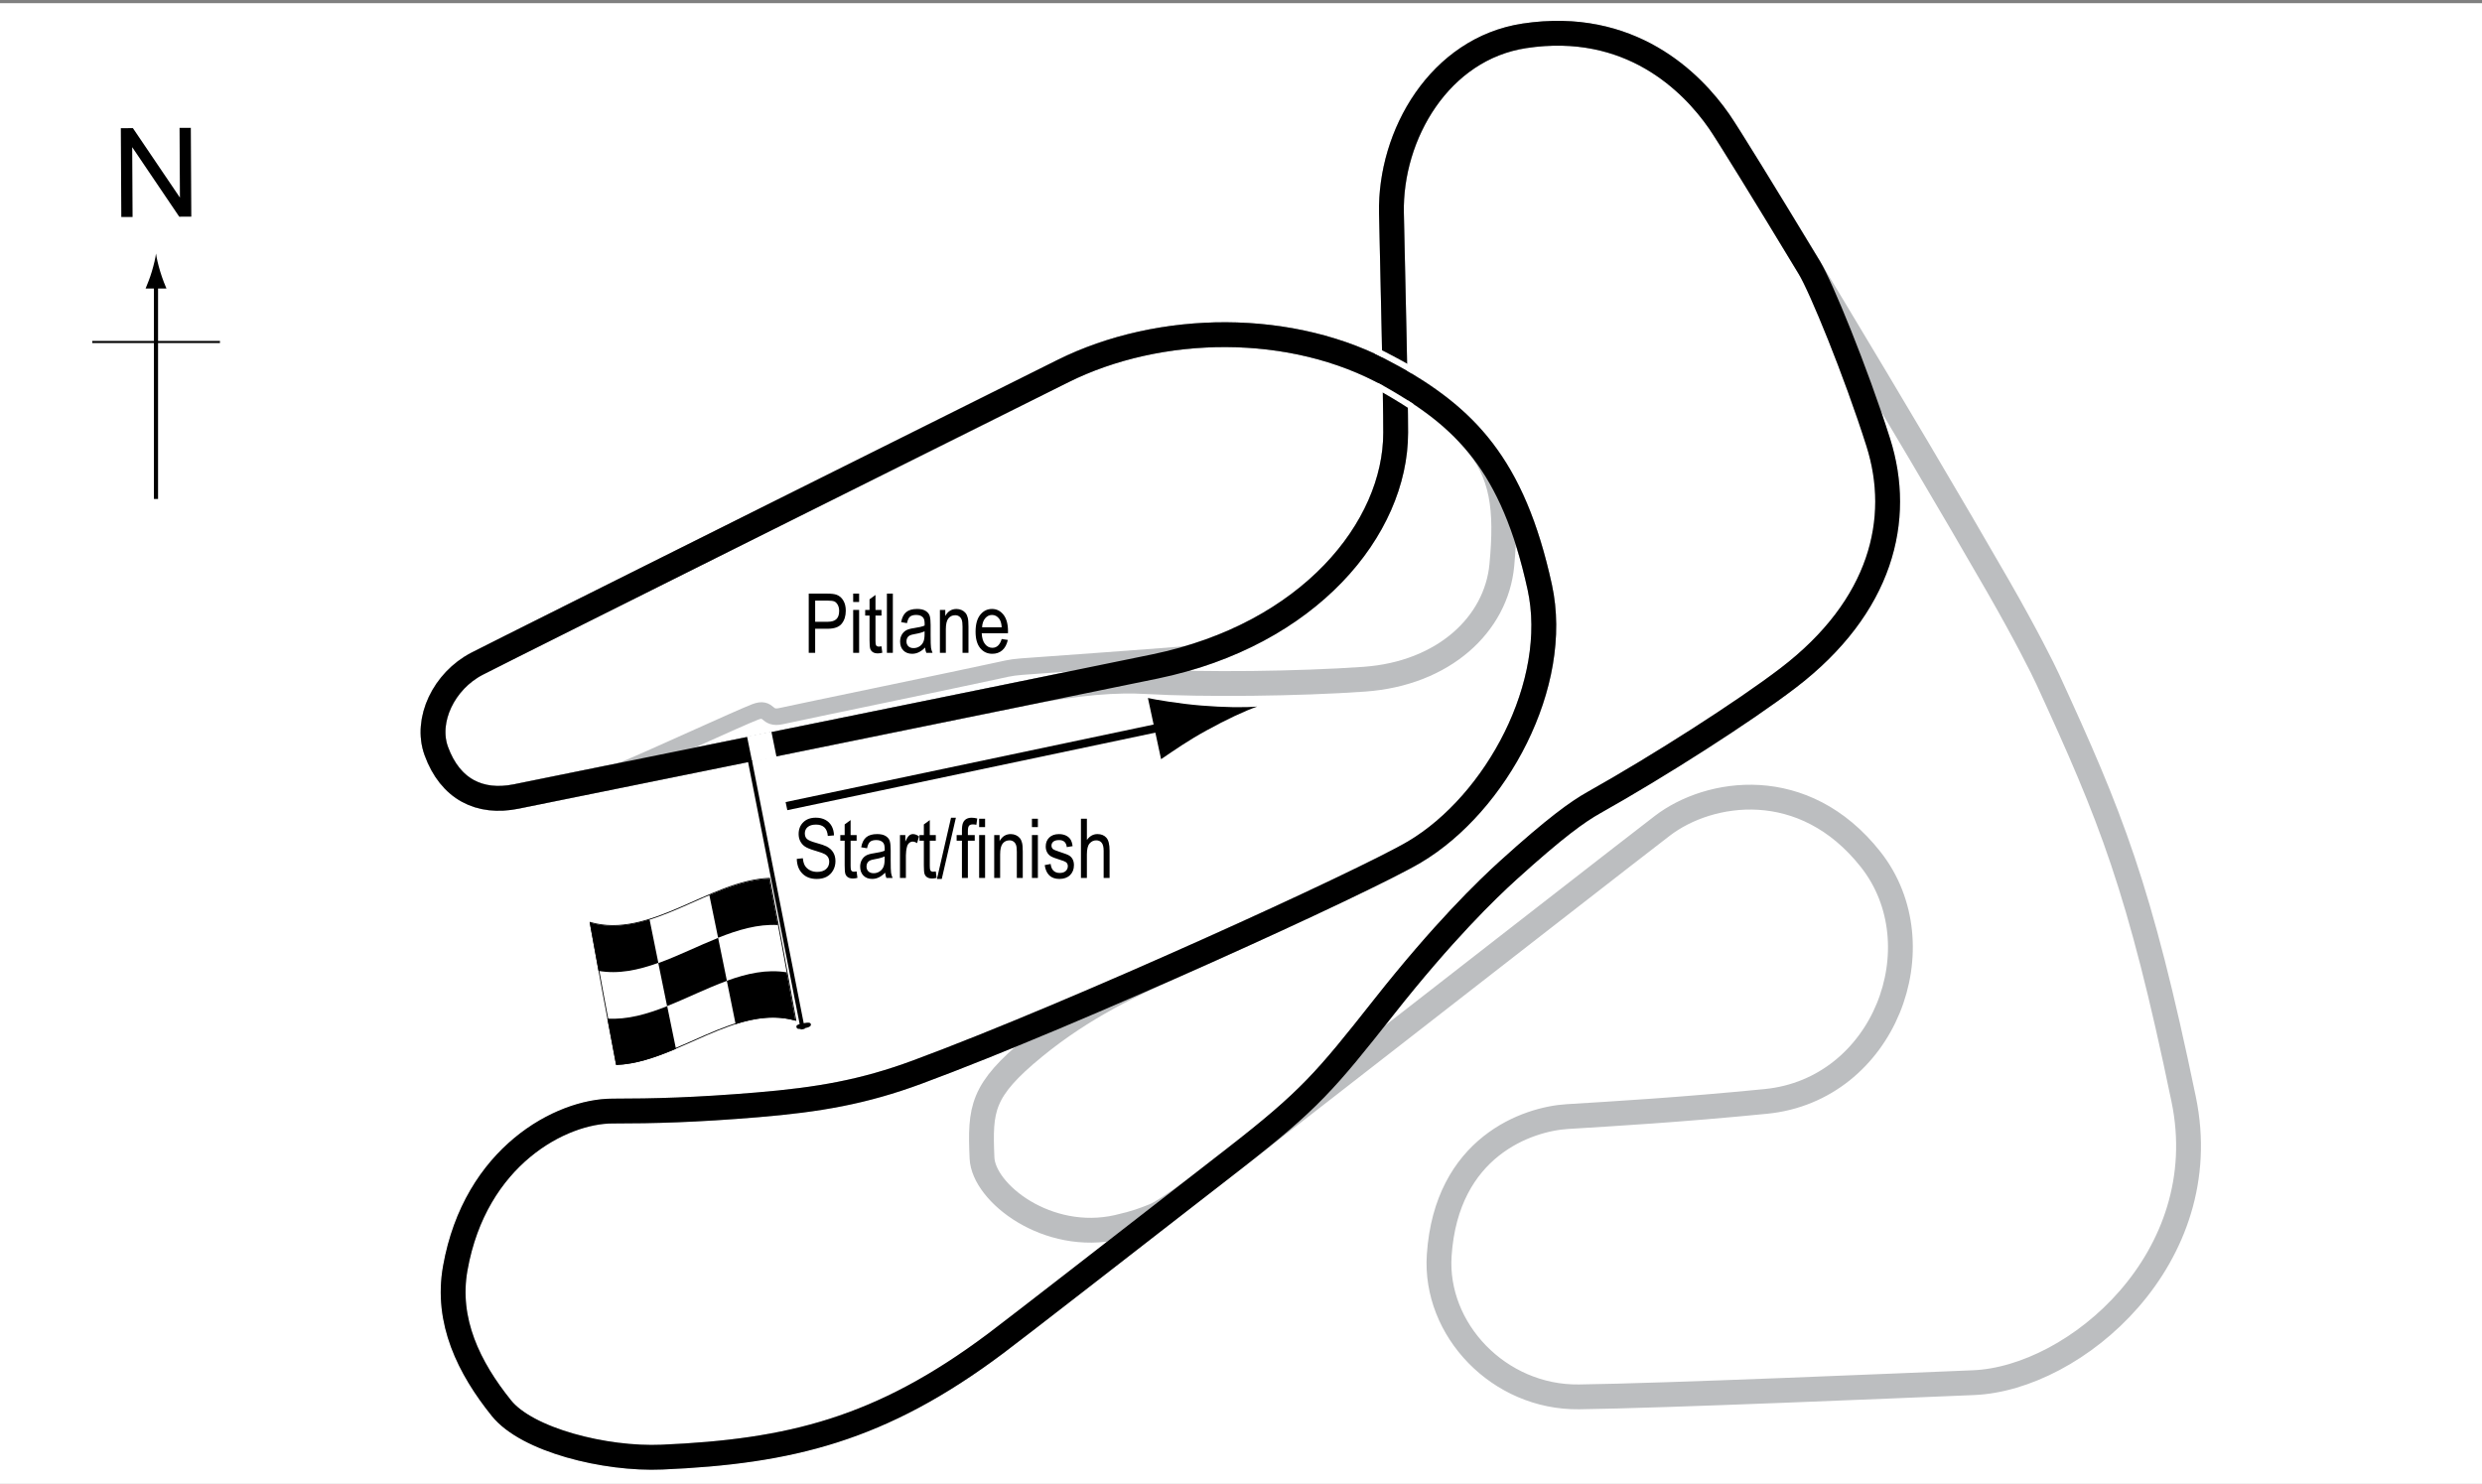 <?xml version="1.0" encoding="UTF-8"?> <svg xmlns="http://www.w3.org/2000/svg" xmlns:xlink="http://www.w3.org/1999/xlink" version="1.1" x="0px" y="0px" width="300px" height="179.387px" viewBox="0 0 300 179.387" xml:space="preserve"><rect x="0" y="0" width="300" height="179.387" fill="#808080" stroke="none"/> <g id="Background"> <rect x="-1.393" y="0.382" fill="#FFFFFF" width="303.067" height="180.989"></rect> </g> <g id="Pitlane"> <path fill="none" stroke="#BCBEC0" stroke-width="2" d="M146.61,78.586c-0.975,0.333-3.291,0.544-6.333,0.771 c-3.353,0.25-11.667,0.875-15.333,1.125c-2.507,0.171-2.542,0.188-4.333,0.583c-4.13,0.913-24.229,5.063-26.167,5.5 s-1.354-1.188-3.167-0.5s-12.583,5.646-15.667,6.917c-2.533,1.044-3.938,1.438-5.542,1.729"></path> </g> <g id="Circuit_No5"> <path fill="none" stroke="#BCBEC0" stroke-width="3" d="M57.672,80.232c4.125-2.125,65.832-32.898,70.813-35.375 c11.688-5.813,27.717-6.082,39.5,0.5c9.063,5.063,14.875,10.75,18.125,25.625c2.556,11.699-5.25,26.125-15.125,32 c-5.956,3.543-40.875,19.5-60.125,26.625c-6.483,2.399-11.911,3.34-19.333,3.958s-12.5,0.75-17.5,0.75c-6.167,0-16.583,5.417-19,19 c-1.137,6.389,1.658,12.035,5.583,16.917c3.083,3.834,12.492,6.217,19.417,5.917c15.417-0.667,26.412-3.309,40.333-13.75 c6-4.5,74.554-57.974,80.583-62.583c5.636-4.309,17.084-6.167,25.167,4.083c8.205,10.405,1.667,27.833-12.667,29.25 c-10.331,1.021-18.583,1.5-24,1.833c-4.805,0.295-14.611,3.638-15.485,16.771c-0.598,8.979,7.217,17.238,16.907,17.113 c10.412-0.134,39.053-1.368,47.662-1.717c12.333-0.5,29.389-15.069,25.416-34.25c-5.333-25.75-8.833-34.25-16.416-50.75 c-0.605-1.316-2.661-5.431-6-11.25c-10.696-18.641-31.236-52.636-33.75-56.25c-3.299-4.742-10.75-12.25-23.51-10.319 c-10.243,1.55-16.288,11.958-16.082,21.443s0.508,21.876,0.508,26.542c0,11.583-10.467,24.402-29.083,28.25 c-14.917,3.083-71.949,14.669-77.25,15.729c-4.375,0.875-7.938-0.875-9.625-5.5C51.373,87.061,53.648,82.305,57.672,80.232z"></path> </g> <g id="Circuit_No2"> <path fill="none" stroke="#BCBEC0" stroke-width="3" d="M57.672,80.232c4.125-2.125,65.832-32.898,70.813-35.375 c11.688-5.813,27.717-6.082,39.5,0.5c9.063,5.063,14.875,10.75,18.125,25.625c2.556,11.699-5.25,26.125-15.125,32 c-3.269,1.945-15.261,7.628-28.599,13.539c-5.429,2.406-11.425,5.189-17.359,10.044c-6.417,5.25-6.583,7.458-6.333,13.417 c0.178,4.24,7.917,10.292,16.375,8.375c2.297-0.521,3.25-0.917,4.417-1.375c1.852-0.728,7.105-4.903,9.703-6.924 c9.099-7.077,11.045-9.398,18.089-18.326c7.167-9.083,12.426-14.173,15.042-16.542c5.708-5.167,8.376-7.069,10.333-8.167 c7.875-4.417,18.129-10.98,23.461-15.053c11.331-8.655,13.863-19.194,10.914-28.488c-2.75-8.667-6.926-18.807-8.316-21.107 c-5.488-9.08-9.859-16.18-10.934-17.726c-3.299-4.742-10.75-12.25-23.51-10.319c-10.243,1.55-16.288,11.958-16.082,21.443 s0.508,21.876,0.508,26.542c0,11.583-10.467,24.402-29.083,28.25c-14.917,3.083-71.949,14.669-77.25,15.729 c-4.375,0.875-7.938-0.875-9.625-5.5C51.373,87.061,53.648,82.305,57.672,80.232z"></path> </g> <g id="Circuit_No1"> <path fill="none" stroke="#BCBEC0" stroke-width="3" d="M57.672,80.232c4.125-2.125,65.832-32.898,70.813-35.375 c11.688-5.813,27.717-6.082,39.5,0.5c3.991,2.229,7.353,4.581,10.142,7.784c3.544,4.07,4.029,8.42,3.4,15.174 c-0.667,7.167-7.037,13.108-16.604,13.792c-7.875,0.563-19.563,0.688-26.313,0.292c-3.552-0.208-8.267,0.071-15.151,1.477 c-22.587,4.612-57.037,11.607-61.099,12.419c-4.375,0.875-7.938-0.875-9.625-5.5C51.373,87.061,53.648,82.305,57.672,80.232z"></path> </g> <g id="Circuit_No3"> <path fill="none" stroke="#000000" stroke-width="3" d="M57.672,80.232c4.125-2.125,65.832-32.898,70.813-35.375 c11.688-5.813,27.717-6.082,39.5,0.5c9.063,5.063,14.875,10.75,18.125,25.625c2.556,11.699-5.25,26.125-15.125,32 c-5.956,3.543-40.875,19.5-60.125,26.625c-6.483,2.399-11.911,3.34-19.333,3.958s-12.5,0.75-17.5,0.75c-6.167,0-16.583,5.417-19,19 c-1.137,6.389,1.658,12.035,5.583,16.917c3.083,3.834,12.492,6.217,19.417,5.917c15.417-0.667,26.412-3.309,40.333-13.75 c2.378-1.784,14.583-11.261,28.828-22.341c9.099-7.077,11.045-9.398,18.089-18.326c7.167-9.083,12.426-14.173,15.042-16.542 c5.708-5.167,8.376-7.069,10.333-8.167c7.875-4.417,18.129-10.98,23.461-15.053c11.331-8.655,13.863-19.194,10.914-28.488 c-2.75-8.667-6.926-18.807-8.316-21.107c-5.488-9.08-9.859-16.18-10.934-17.726c-3.299-4.742-10.75-12.25-23.51-10.319 c-10.243,1.55-16.288,11.958-16.082,21.443s0.508,21.876,0.508,26.542c0,11.583-10.467,24.402-29.083,28.25 c-14.917,3.083-71.949,14.669-77.25,15.729c-4.375,0.875-7.938-0.875-9.625-5.5C51.373,87.061,53.648,82.305,57.672,80.232z"></path> </g> <g id="Bridge"> <path fill="none" stroke="#FFFFFF" stroke-width="0.75" d="M166.344,42.419c0.844,0.391,4,2.078,4.5,2.422"></path> <path fill="none" stroke="#FFFFFF" stroke-width="0.75" d="M166.391,46.638c0.844,0.391,3.25,1.844,4.266,2.531"></path> </g> <g id="Startline"> <line fill="none" stroke="#FFFFFF" stroke-width="3" x1="91.766" y1="88.732" x2="92.391" y2="91.826"></line> </g> <g id="Flag"> <g> <g> <path fill="#FFFFFF" stroke="#000000" stroke-width="0.1" d="M71.328,111.506c7.229,2.097,14.459-5.062,21.689-5.333 c1.061,5.56,2.121,11.269,3.182,17.176c-7.23-2.099-14.46,5.061-21.691,5.33C73.447,123.12,72.388,117.413,71.328,111.506z"></path> <path d="M87.853,118.566c2.411-0.879,4.821-1.419,7.231-1.022c0.354,1.925,0.707,3.871,1.06,5.838 c-2.41-0.685-4.82-0.345-7.23,0.421C88.561,122.049,88.207,120.304,87.853,118.566z"></path> <path d="M85.738,108.208c2.411-1.025,4.821-1.887,7.231-1.986c0.354,1.852,0.707,3.72,1.06,5.606 c-2.411-0.136-4.821,0.577-7.231,1.541C86.445,111.643,86.092,109.923,85.738,108.208z"></path> <path d="M79.57,116.428c2.411-0.869,4.821-2.084,7.231-3.048c0.354,1.725,0.707,3.456,1.061,5.194 c-2.41,0.877-4.821,2.093-7.231,3.051C80.278,119.898,79.924,118.167,79.57,116.428z"></path> <path d="M71.281,111.521c2.411,0.713,4.822,0.393,7.233-0.362c0.354,1.755,0.707,3.501,1.06,5.24 c-2.411,0.87-4.822,1.393-7.233,0.97C71.988,115.44,71.635,113.492,71.281,111.521z"></path> <path d="M73.411,123.136c2.411,0.156,4.821-0.545,7.232-1.504c0.354,1.726,0.707,3.446,1.061,5.163 c-2.411,1.021-4.822,1.871-7.232,1.952C74.118,126.893,73.765,125.023,73.411,123.136z"></path> </g> </g> <line fill="#FFFFFF" stroke="#000000" stroke-width="0.5" x1="97.032" y1="124.419" x2="90.642" y2="91.953"></line> <path d="M96.268,124.163c-0.034-0.171,0.012-0.302,0.792-0.457c0.777-0.152,0.91-0.057,0.948,0.114 c0.031,0.173-0.048,0.354-0.829,0.506C96.403,124.48,96.3,124.336,96.268,124.163z"></path> <g> <line fill="none" stroke="#000000" x1="95.06" y1="97.452" x2="142.029" y2="87.555"></line> <path d="M145.814,88.314c-2.268,1.25-3.699,2.264-5.475,3.463l-1.589-7.396c0.766,0.182,3.833,0.699,6.415,0.909 c2.763,0.227,5.234,0.258,6.799,0.124C150.48,85.933,148.239,86.974,145.814,88.314z"></path> </g> </g> <g id="North"> <g> <g> <g> <line fill="none" stroke="#000000" stroke-width="0.5" x1="18.855" y1="60.318" x2="18.855" y2="34.035"></line> <path d="M18.343,32.854c-0.25,0.827-0.479,1.364-0.746,2.027h2.522c-0.113-0.237-0.496-1.2-0.746-2.027 c-0.268-0.885-0.45-1.687-0.516-2.207C18.793,31.167,18.61,31.969,18.343,32.854z"></path> </g> </g> </g> <line fill="none" stroke="#000000" stroke-width="0.25" x1="11.15" y1="41.343" x2="26.586" y2="41.343"></line> <g> <path d="M14.662,26.234l-0.057-10.737l1.458-0.008l5.685,8.4l-0.045-8.43l1.362-0.007l0.057,10.737l-1.458,0.008l-5.685-8.407 l0.045,8.438L14.662,26.234z"></path> </g> </g> <g id="Labels"> <g> <path d="M97.752,78.92v-7.158h2.212c0.521,0,0.905,0.045,1.152,0.137c0.339,0.124,0.608,0.353,0.811,0.688 s0.303,0.747,0.303,1.235c0,0.645-0.164,1.17-0.493,1.577s-0.896,0.61-1.704,0.61h-1.504v2.91H97.752z M98.529,75.166h1.519 c0.479,0,0.828-0.108,1.05-0.325s0.332-0.543,0.332-0.979c0-0.283-0.055-0.526-0.163-0.728c-0.109-0.202-0.241-0.34-0.396-0.415 c-0.154-0.075-0.434-0.112-0.837-0.112h-1.504V75.166z"></path> <path d="M103.124,72.773v-1.011h0.718v1.011H103.124z M103.124,78.92v-5.186h0.718v5.186H103.124z"></path> <path d="M106.546,78.134l0.098,0.776c-0.198,0.052-0.378,0.078-0.537,0.078c-0.251,0-0.452-0.05-0.605-0.149 s-0.258-0.235-0.315-0.408c-0.057-0.172-0.085-0.516-0.085-1.03v-2.983h-0.527v-0.684h0.527v-1.284l0.718-0.527v1.812h0.728v0.684 h-0.728v3.032c0,0.28,0.021,0.46,0.063,0.542c0.062,0.117,0.178,0.176,0.347,0.176C106.31,78.168,106.417,78.157,106.546,78.134z"></path> <path d="M107.201,78.92v-7.158h0.718v7.158H107.201z"></path> <path d="M111.815,78.281c-0.241,0.25-0.491,0.439-0.752,0.566s-0.53,0.19-0.811,0.19c-0.442,0-0.796-0.133-1.06-0.4 s-0.396-0.626-0.396-1.079c0-0.299,0.062-0.565,0.186-0.796s0.293-0.412,0.508-0.542s0.54-0.226,0.977-0.288 c0.586-0.086,1.016-0.188,1.289-0.308l0.005-0.225c0-0.355-0.063-0.604-0.19-0.747c-0.179-0.208-0.454-0.313-0.825-0.313 c-0.335,0-0.586,0.069-0.752,0.208s-0.288,0.4-0.366,0.783l-0.708-0.117c0.101-0.557,0.306-0.962,0.612-1.216 c0.309-0.254,0.748-0.381,1.321-0.381c0.446,0,0.796,0.084,1.05,0.251s0.414,0.375,0.48,0.623 c0.067,0.248,0.101,0.609,0.101,1.084v1.172c0,0.82,0.016,1.337,0.046,1.55c0.031,0.213,0.093,0.421,0.184,0.623h-0.752 C111.886,78.741,111.837,78.528,111.815,78.281z M111.756,76.318c-0.264,0.13-0.656,0.241-1.177,0.332 c-0.303,0.052-0.515,0.111-0.635,0.178s-0.214,0.161-0.28,0.283c-0.067,0.122-0.101,0.263-0.101,0.422 c0,0.248,0.076,0.445,0.229,0.593s0.364,0.222,0.635,0.222c0.257,0,0.49-0.067,0.701-0.2c0.209-0.133,0.366-0.312,0.471-0.535 s0.156-0.548,0.156-0.974V76.318z"></path> <path d="M113.607,78.92v-5.186h0.649v0.732c0.156-0.285,0.347-0.498,0.572-0.638c0.227-0.141,0.485-0.211,0.778-0.211 c0.227,0,0.438,0.045,0.631,0.134s0.35,0.207,0.468,0.352c0.119,0.145,0.207,0.333,0.266,0.564s0.088,0.586,0.088,1.064v3.188 h-0.718v-3.158c0-0.381-0.032-0.66-0.098-0.836c-0.065-0.176-0.167-0.312-0.306-0.408c-0.138-0.096-0.298-0.144-0.48-0.144 c-0.345,0-0.62,0.129-0.825,0.386s-0.308,0.699-0.308,1.325v2.835H113.607z"></path> <path d="M121.073,77.25l0.742,0.112c-0.124,0.553-0.348,0.971-0.672,1.252c-0.323,0.282-0.725,0.422-1.203,0.422 c-0.603,0-1.09-0.229-1.463-0.686c-0.372-0.458-0.559-1.117-0.559-1.98c0-0.895,0.188-1.578,0.564-2.048 c0.375-0.47,0.852-0.706,1.428-0.706c0.55,0,1.009,0.231,1.377,0.693s0.552,1.131,0.552,2.007l-0.005,0.234h-3.174 c0.029,0.583,0.164,1.022,0.405,1.318s0.534,0.444,0.879,0.444C120.485,78.315,120.861,77.96,121.073,77.25z M118.705,75.83h2.373 c-0.032-0.449-0.129-0.785-0.288-1.006c-0.231-0.322-0.525-0.483-0.884-0.483c-0.322,0-0.598,0.134-0.825,0.403 S118.727,75.374,118.705,75.83z"></path> </g> <g> <path d="M96.308,103.831l0.732-0.078c0.039,0.394,0.128,0.701,0.266,0.92c0.139,0.22,0.337,0.396,0.594,0.53s0.547,0.2,0.869,0.2 c0.462,0,0.821-0.113,1.076-0.338c0.256-0.226,0.384-0.519,0.384-0.88c0-0.211-0.046-0.396-0.14-0.553 c-0.092-0.158-0.232-0.287-0.42-0.388c-0.187-0.101-0.591-0.243-1.213-0.427c-0.554-0.165-0.947-0.33-1.182-0.496 s-0.417-0.377-0.547-0.632s-0.195-0.544-0.195-0.867c0-0.58,0.188-1.053,0.562-1.421s0.879-0.552,1.514-0.552 c0.437,0,0.817,0.086,1.146,0.259c0.326,0.172,0.58,0.42,0.762,0.742c0.18,0.322,0.277,0.702,0.29,1.138l-0.747,0.068 c-0.039-0.465-0.178-0.811-0.418-1.035c-0.238-0.225-0.575-0.337-1.008-0.337c-0.439,0-0.774,0.099-1.006,0.295 s-0.347,0.452-0.347,0.764c0,0.29,0.085,0.514,0.254,0.674c0.169,0.159,0.55,0.321,1.143,0.484c0.579,0.16,0.985,0.299,1.22,0.417 c0.358,0.183,0.628,0.423,0.811,0.721c0.183,0.298,0.274,0.653,0.274,1.066c0,0.41-0.096,0.783-0.288,1.119 c-0.192,0.337-0.453,0.593-0.783,0.769c-0.331,0.175-0.729,0.263-1.194,0.263c-0.726,0-1.305-0.218-1.735-0.654 C96.548,105.167,96.325,104.576,96.308,103.831z"></path> <path d="M103.54,105.349l0.098,0.776c-0.198,0.052-0.378,0.078-0.537,0.078c-0.251,0-0.452-0.05-0.605-0.149 s-0.258-0.235-0.315-0.408c-0.057-0.172-0.085-0.516-0.085-1.03v-2.983h-0.527v-0.684h0.527v-1.284l0.718-0.527v1.812h0.728v0.684 h-0.728v3.032c0,0.28,0.021,0.46,0.063,0.542c0.062,0.117,0.178,0.176,0.347,0.176C103.303,105.383,103.41,105.372,103.54,105.349 z"></path> <path d="M106.987,105.496c-0.241,0.25-0.491,0.439-0.752,0.566s-0.53,0.19-0.811,0.19c-0.442,0-0.796-0.133-1.06-0.4 s-0.396-0.626-0.396-1.079c0-0.299,0.062-0.565,0.186-0.796s0.293-0.412,0.508-0.542s0.54-0.226,0.977-0.288 c0.586-0.086,1.016-0.188,1.289-0.308l0.005-0.225c0-0.355-0.063-0.604-0.19-0.747c-0.179-0.208-0.454-0.313-0.825-0.313 c-0.335,0-0.586,0.069-0.752,0.208s-0.288,0.4-0.366,0.783l-0.708-0.117c0.101-0.557,0.305-0.962,0.613-1.216 c0.307-0.254,0.747-0.381,1.32-0.381c0.446,0,0.796,0.084,1.05,0.251s0.414,0.375,0.481,0.623c0.066,0.248,0.1,0.609,0.1,1.084 v1.172c0,0.82,0.016,1.337,0.047,1.55c0.03,0.213,0.092,0.421,0.183,0.623h-0.752 C107.058,105.956,107.009,105.743,106.987,105.496z M106.928,103.533c-0.264,0.13-0.656,0.241-1.177,0.332 c-0.303,0.052-0.515,0.111-0.635,0.178s-0.214,0.161-0.281,0.283c-0.066,0.122-0.1,0.263-0.1,0.422 c0,0.248,0.076,0.445,0.229,0.593s0.364,0.222,0.635,0.222c0.257,0,0.491-0.067,0.7-0.2c0.211-0.133,0.367-0.312,0.472-0.535 s0.156-0.548,0.156-0.974V103.533z"></path> <path d="M108.779,106.135v-5.186h0.649v0.786c0.166-0.365,0.318-0.606,0.456-0.725c0.139-0.119,0.294-0.178,0.467-0.178 c0.241,0,0.486,0.094,0.737,0.283l-0.244,0.815c-0.179-0.127-0.354-0.19-0.522-0.19c-0.153,0-0.293,0.054-0.42,0.161 s-0.217,0.257-0.269,0.449c-0.091,0.335-0.137,0.692-0.137,1.069v2.715H108.779z"></path> <path d="M113.11,105.349l0.098,0.776c-0.198,0.052-0.378,0.078-0.537,0.078c-0.251,0-0.452-0.05-0.605-0.149 s-0.258-0.235-0.315-0.408c-0.057-0.172-0.085-0.516-0.085-1.03v-2.983h-0.527v-0.684h0.527v-1.284l0.718-0.527v1.812h0.728v0.684 h-0.728v3.032c0,0.28,0.021,0.46,0.063,0.542c0.062,0.117,0.178,0.176,0.347,0.176C112.874,105.383,112.98,105.372,113.11,105.349 z"></path> <path d="M113.252,106.252l1.7-7.397h0.586l-1.705,7.397H113.252z"></path> <path d="M116.269,106.135v-4.502h-0.64v-0.684h0.64v-0.552c0-0.407,0.042-0.712,0.127-0.916s0.215-0.359,0.39-0.466 s0.394-0.161,0.658-0.161c0.206,0,0.431,0.031,0.676,0.093l-0.107,0.762c-0.149-0.033-0.291-0.049-0.425-0.049 c-0.215,0-0.369,0.056-0.461,0.168c-0.094,0.112-0.14,0.326-0.14,0.642v0.479h0.83v0.684h-0.83v4.502H116.269z"></path> <path d="M118.349,99.988v-1.011h0.718v1.011H118.349z M118.349,106.135v-5.186h0.718v5.186H118.349z"></path> <path d="M120.17,106.135v-5.186h0.649v0.732c0.156-0.285,0.347-0.498,0.572-0.638c0.227-0.141,0.485-0.211,0.778-0.211 c0.227,0,0.438,0.045,0.631,0.134s0.35,0.207,0.468,0.352c0.119,0.145,0.207,0.333,0.266,0.564s0.088,0.586,0.088,1.064v3.188 h-0.718v-3.158c0-0.381-0.032-0.66-0.098-0.836c-0.065-0.176-0.167-0.312-0.306-0.408c-0.138-0.096-0.298-0.144-0.48-0.144 c-0.345,0-0.62,0.129-0.825,0.386s-0.308,0.699-0.308,1.325v2.835H120.17z"></path> <path d="M124.731,99.988v-1.011h0.718v1.011H124.731z M124.731,106.135v-5.186h0.718v5.186H124.731z"></path> <path d="M126.274,104.583l0.718-0.137c0.042,0.366,0.157,0.639,0.346,0.816c0.188,0.179,0.438,0.268,0.75,0.268 c0.313,0,0.554-0.077,0.724-0.232c0.171-0.155,0.256-0.351,0.256-0.588c0-0.205-0.073-0.365-0.22-0.479 c-0.101-0.078-0.345-0.176-0.732-0.293c-0.56-0.172-0.935-0.319-1.123-0.439s-0.335-0.282-0.439-0.483s-0.156-0.431-0.156-0.688 c0-0.443,0.142-0.802,0.425-1.079s0.676-0.415,1.177-0.415c0.315,0,0.594,0.057,0.832,0.171c0.24,0.114,0.423,0.267,0.55,0.459 s0.215,0.467,0.264,0.825l-0.703,0.117c-0.065-0.566-0.373-0.85-0.923-0.85c-0.313,0-0.545,0.063-0.698,0.187 c-0.153,0.125-0.229,0.285-0.229,0.479c0,0.191,0.073,0.342,0.22,0.453c0.089,0.064,0.35,0.168,0.783,0.311 c0.597,0.189,0.982,0.34,1.157,0.453s0.312,0.266,0.409,0.46c0.097,0.194,0.146,0.425,0.146,0.692 c0,0.496-0.157,0.897-0.471,1.203c-0.314,0.307-0.743,0.46-1.287,0.46C127.028,106.252,126.437,105.696,126.274,104.583z"></path> <path d="M130.654,106.135v-7.158h0.718v2.568c0.169-0.238,0.36-0.416,0.573-0.535c0.214-0.119,0.449-0.178,0.706-0.178 c0.452,0,0.81,0.144,1.071,0.432c0.263,0.288,0.394,0.816,0.394,1.584v3.286h-0.718v-3.286c0-0.449-0.08-0.771-0.239-0.967 s-0.379-0.293-0.659-0.293c-0.313,0-0.578,0.125-0.799,0.376c-0.219,0.25-0.329,0.695-0.329,1.333v2.837H130.654z"></path> </g> </g> </svg> 